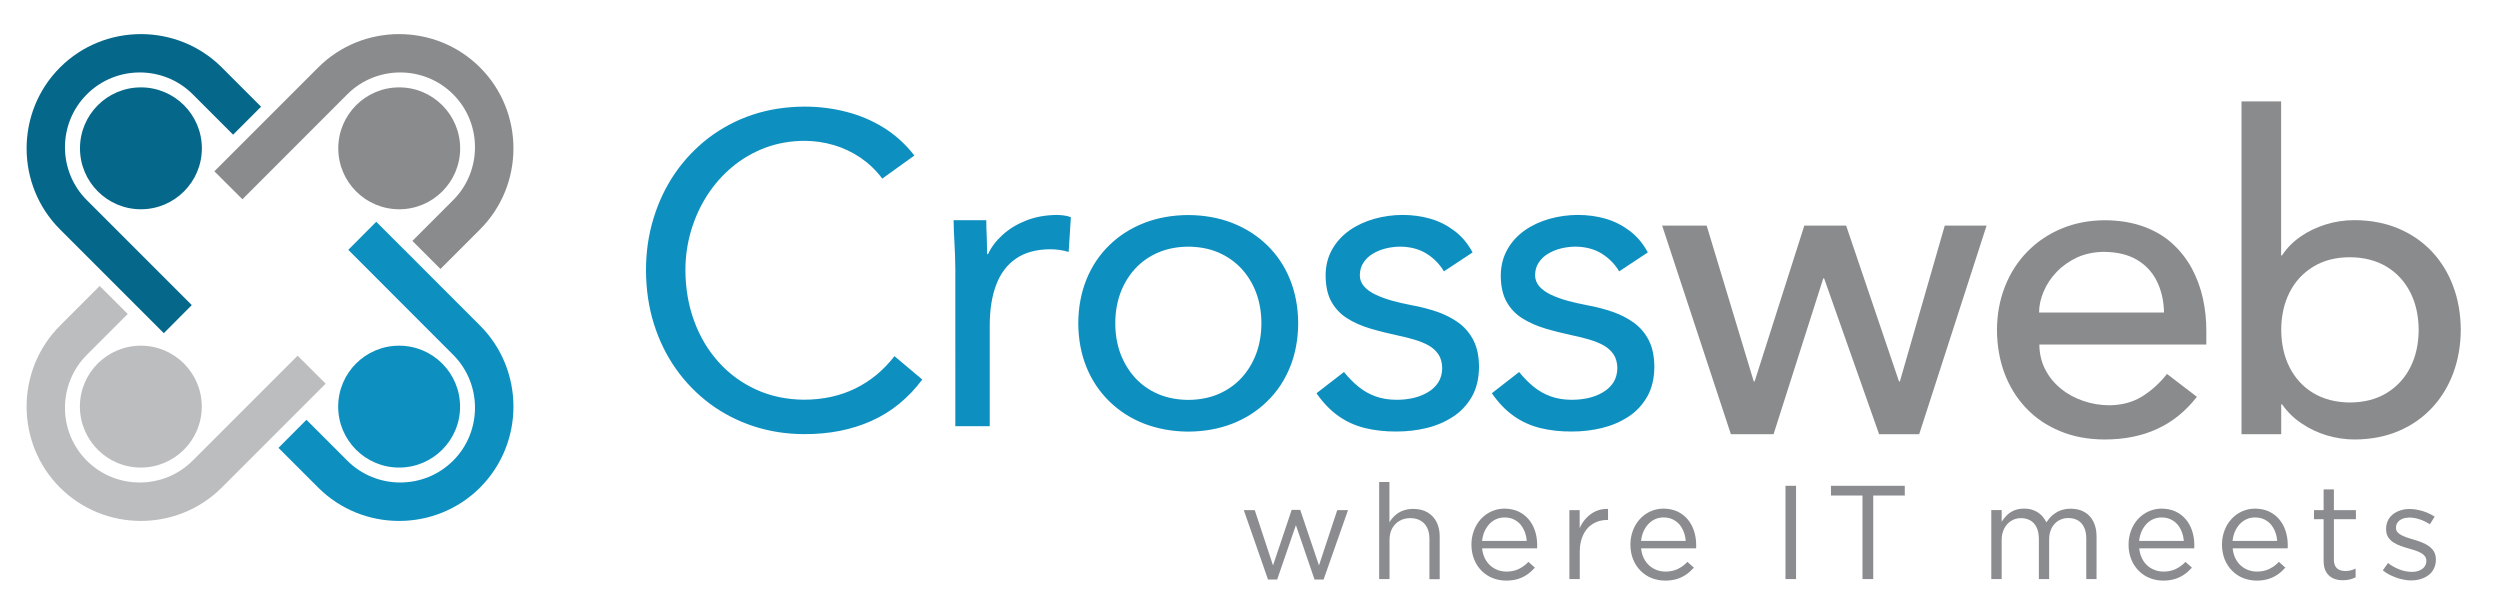 <svg xmlns="http://www.w3.org/2000/svg" xmlns:xlink="http://www.w3.org/1999/xlink" id="Isolation_Mode" x="0px" y="0px" viewBox="0 0 260.07 63.24" style="enable-background:new 0 0 260.07 63.24;" xml:space="preserve"><path style="fill:#898B8D;" d="M244.46,41.87c-1.47-0.01-2.74-0.34-3.81-0.98c-1.06-0.64-1.88-1.53-2.46-2.66  c-0.58-1.14-0.87-2.44-0.88-3.91c0.01-1.48,0.3-2.79,0.88-3.92c0.57-1.13,1.4-2.01,2.46-2.66c1.07-0.65,2.34-0.98,3.81-0.98  c1.47,0.01,2.74,0.34,3.81,0.98c1.06,0.64,1.88,1.53,2.46,2.66c0.58,1.13,0.87,2.44,0.88,3.92c-0.01,1.48-0.3,2.78-0.88,3.91  c-0.57,1.13-1.4,2.01-2.46,2.66C247.2,41.54,245.93,41.86,244.46,41.87L244.46,41.87z M233.19,45.17h4.12v-3.11h0.09  c0.54,0.78,1.21,1.44,2.02,1.98c0.8,0.55,1.68,0.96,2.63,1.25c0.95,0.28,1.92,0.43,2.91,0.43c1.69-0.01,3.21-0.31,4.56-0.88  c1.36-0.58,2.52-1.39,3.48-2.42c0.96-1.03,1.7-2.24,2.21-3.62c0.51-1.38,0.77-2.88,0.78-4.49c-0.01-1.63-0.27-3.15-0.79-4.53  c-0.51-1.38-1.26-2.59-2.22-3.62c-0.97-1.02-2.13-1.82-3.48-2.39c-1.36-0.57-2.87-0.86-4.55-0.87c-1.05,0-2.05,0.15-3.01,0.45  c-0.97,0.3-1.84,0.72-2.63,1.27c-0.78,0.54-1.42,1.19-1.92,1.95h-0.09V10.55h-4.12V45.17L233.19,45.17z M212.12,32.53  c0-0.73,0.16-1.47,0.48-2.21c0.31-0.74,0.76-1.42,1.36-2.04c0.59-0.62,1.3-1.11,2.12-1.5c0.82-0.37,1.75-0.57,2.77-0.58  c1.39,0.01,2.54,0.29,3.46,0.83c0.92,0.55,1.61,1.29,2.07,2.24c0.47,0.95,0.71,2.03,0.74,3.24H212.12L212.12,32.53z M229.52,35.83  v-1.47c0-1.13-0.12-2.24-0.36-3.33c-0.24-1.1-0.63-2.14-1.15-3.11c-0.53-0.98-1.21-1.84-2.03-2.59c-0.83-0.75-1.82-1.34-2.99-1.76  c-1.17-0.43-2.51-0.65-4.04-0.66c-1.63,0.01-3.13,0.3-4.49,0.87c-1.37,0.57-2.55,1.37-3.55,2.39c-1.01,1.03-1.79,2.24-2.33,3.62  c-0.55,1.38-0.83,2.89-0.84,4.53c0.01,1.63,0.27,3.12,0.78,4.5c0.52,1.38,1.26,2.59,2.24,3.62c0.97,1.03,2.14,1.83,3.52,2.4  c1.37,0.58,2.92,0.87,4.64,0.88c2.08,0,3.92-0.37,5.51-1.11c1.59-0.73,2.96-1.85,4.11-3.33l-3.11-2.38c-0.79,1-1.67,1.78-2.63,2.37  c-0.96,0.58-2.07,0.87-3.32,0.89c-0.96,0-1.88-0.15-2.75-0.45c-0.88-0.3-1.66-0.72-2.34-1.28c-0.69-0.56-1.23-1.22-1.63-2  c-0.4-0.77-0.6-1.63-0.61-2.59H229.52L229.52,35.83z M180.06,45.17h4.44l5.17-16.21h0.09l5.72,16.21h4.17l7.01-21.7h-4.35  l-4.67,16.21h-0.09l-5.5-16.21h-4.35l-5.17,16.21h-0.09l-4.9-16.21h-4.63L180.06,45.17L180.06,45.17z"></path><path style="fill:#0D90C0;" d="M155.19,40.91c0.7,1,1.46,1.79,2.29,2.37c0.83,0.59,1.75,1,2.75,1.25c0.99,0.24,2.09,0.37,3.3,0.36  c1.07,0,2.12-0.12,3.14-0.37c1.01-0.25,1.92-0.64,2.74-1.18c0.82-0.53,1.46-1.23,1.95-2.08c0.48-0.85,0.73-1.88,0.74-3.1  c-0.01-1.07-0.19-1.98-0.56-2.72c-0.37-0.74-0.88-1.35-1.52-1.83c-0.65-0.48-1.39-0.86-2.23-1.16c-0.85-0.29-1.75-0.53-2.7-0.7  c-0.72-0.14-1.4-0.29-2.05-0.47c-0.64-0.18-1.21-0.39-1.72-0.63c-0.5-0.24-0.9-0.53-1.19-0.86c-0.29-0.33-0.43-0.72-0.44-1.16  c0.01-0.5,0.13-0.95,0.38-1.31c0.24-0.37,0.57-0.69,0.98-0.93c0.41-0.24,0.86-0.43,1.36-0.55c0.5-0.12,0.99-0.18,1.49-0.18  c1.05,0.01,1.96,0.25,2.72,0.72c0.75,0.47,1.36,1.08,1.82,1.85l2.98-1.97c-0.5-0.92-1.11-1.66-1.87-2.23c-0.75-0.57-1.58-1-2.5-1.27  c-0.92-0.27-1.89-0.4-2.91-0.4c-1.01,0-1.98,0.14-2.93,0.4c-0.95,0.27-1.81,0.66-2.57,1.19c-0.76,0.53-1.37,1.19-1.82,1.98  c-0.45,0.79-0.69,1.7-0.7,2.75c0.01,1.1,0.21,2.01,0.61,2.72c0.4,0.71,0.94,1.28,1.64,1.72c0.7,0.44,1.5,0.79,2.4,1.06  c0.91,0.27,1.88,0.51,2.9,0.73c0.58,0.12,1.14,0.26,1.68,0.42c0.54,0.16,1.04,0.36,1.47,0.6c0.43,0.24,0.78,0.56,1.04,0.94  c0.25,0.38,0.38,0.86,0.39,1.43c-0.01,0.58-0.15,1.08-0.42,1.5c-0.27,0.41-0.64,0.76-1.1,1.02c-0.45,0.27-0.96,0.46-1.51,0.59  c-0.56,0.12-1.12,0.18-1.69,0.18c-0.83,0-1.58-0.12-2.23-0.36c-0.65-0.24-1.24-0.57-1.77-1.01c-0.53-0.43-1.03-0.94-1.5-1.52  L155.19,40.91L155.19,40.91z M136.95,40.91c0.7,1,1.46,1.79,2.29,2.37c0.83,0.59,1.75,1,2.75,1.25c0.99,0.24,2.09,0.37,3.3,0.36  c1.08,0,2.12-0.12,3.14-0.37c1.02-0.25,1.92-0.64,2.74-1.18c0.82-0.53,1.46-1.23,1.95-2.08c0.48-0.85,0.73-1.88,0.74-3.1  c-0.01-1.07-0.19-1.98-0.56-2.72c-0.37-0.74-0.88-1.35-1.52-1.83c-0.65-0.48-1.39-0.86-2.23-1.16c-0.85-0.29-1.75-0.53-2.7-0.7  c-0.72-0.14-1.4-0.29-2.04-0.47c-0.64-0.18-1.21-0.39-1.72-0.63c-0.5-0.24-0.9-0.53-1.19-0.86c-0.29-0.33-0.44-0.72-0.44-1.16  c0.01-0.5,0.13-0.95,0.38-1.31c0.24-0.37,0.57-0.69,0.98-0.93c0.41-0.24,0.86-0.43,1.36-0.55c0.5-0.12,0.99-0.18,1.49-0.18  c1.05,0.01,1.96,0.25,2.72,0.72c0.75,0.47,1.36,1.08,1.82,1.85l2.98-1.97c-0.5-0.92-1.11-1.66-1.87-2.23c-0.75-0.57-1.58-1-2.5-1.27  c-0.92-0.27-1.89-0.4-2.91-0.4c-1.01,0-1.98,0.14-2.93,0.4c-0.95,0.27-1.81,0.66-2.57,1.19c-0.76,0.53-1.37,1.19-1.82,1.98  c-0.45,0.79-0.69,1.7-0.69,2.75c0.01,1.1,0.21,2.01,0.61,2.72c0.4,0.71,0.94,1.28,1.64,1.72c0.69,0.44,1.5,0.79,2.4,1.06  c0.91,0.27,1.88,0.51,2.9,0.73c0.58,0.12,1.14,0.26,1.68,0.42c0.54,0.16,1.04,0.36,1.47,0.6c0.44,0.24,0.78,0.56,1.04,0.94  c0.25,0.38,0.38,0.86,0.39,1.43c-0.01,0.58-0.15,1.08-0.42,1.5c-0.27,0.41-0.64,0.76-1.1,1.02c-0.45,0.27-0.96,0.46-1.51,0.59  c-0.56,0.12-1.12,0.18-1.69,0.18c-0.83,0-1.58-0.12-2.23-0.36c-0.65-0.24-1.24-0.57-1.77-1.01c-0.53-0.43-1.03-0.94-1.5-1.52  L136.95,40.91L136.95,40.91z M116.02,33.63c0-1.13,0.18-2.18,0.53-3.14c0.36-0.97,0.87-1.81,1.53-2.53c0.66-0.72,1.46-1.28,2.4-1.69  c0.93-0.4,1.98-0.6,3.14-0.61c1.16,0.01,2.21,0.21,3.14,0.61c0.94,0.41,1.73,0.97,2.4,1.69c0.66,0.73,1.18,1.57,1.53,2.53  c0.35,0.96,0.53,2.01,0.53,3.14c0,1.13-0.18,2.18-0.53,3.14c-0.36,0.96-0.87,1.81-1.53,2.53c-0.66,0.72-1.46,1.28-2.4,1.69  c-0.93,0.4-1.98,0.6-3.14,0.61c-1.16-0.01-2.21-0.21-3.14-0.61c-0.94-0.4-1.73-0.97-2.4-1.69c-0.66-0.73-1.17-1.57-1.53-2.53  C116.2,35.81,116.02,34.76,116.02,33.63L116.02,33.63z M112.17,33.63c0.01,1.68,0.3,3.21,0.86,4.58c0.56,1.37,1.36,2.56,2.39,3.56  c1.03,1,2.23,1.77,3.62,2.31c1.39,0.53,2.92,0.81,4.57,0.82c1.66-0.01,3.18-0.28,4.57-0.82c1.39-0.54,2.6-1.31,3.62-2.31  c1.03-0.99,1.83-2.18,2.39-3.56c0.56-1.37,0.85-2.9,0.86-4.58c-0.01-1.68-0.3-3.2-0.86-4.58c-0.56-1.38-1.36-2.56-2.39-3.56  c-1.02-0.99-2.24-1.76-3.62-2.3c-1.39-0.54-2.92-0.81-4.57-0.82c-1.66,0.01-3.18,0.28-4.57,0.82c-1.39,0.54-2.6,1.31-3.62,2.3  c-1.03,1-1.83,2.18-2.39,3.56C112.47,30.43,112.18,31.95,112.17,33.63L112.17,33.63z M99.39,44.34h3.57V33.9  c0-1.64,0.21-3.05,0.66-4.24c0.44-1.19,1.13-2.11,2.06-2.75c0.92-0.64,2.11-0.97,3.56-0.98c0.32,0,0.65,0.02,0.98,0.07  c0.33,0.05,0.65,0.11,0.95,0.21l0.23-3.62c-0.25-0.09-0.5-0.15-0.75-0.18c-0.25-0.03-0.49-0.05-0.72-0.05  c-1.18,0.01-2.25,0.21-3.21,0.59c-0.95,0.38-1.77,0.88-2.44,1.5c-0.67,0.61-1.17,1.27-1.5,1.99h-0.09c-0.01-0.6-0.02-1.19-0.04-1.78  c-0.03-0.59-0.05-1.17-0.05-1.75H99.2c0.01,0.71,0.04,1.49,0.09,2.34c0.05,0.85,0.08,1.76,0.09,2.75V44.34L99.39,44.34z   M95.12,16.18c-0.92-1.19-2-2.16-3.21-2.91c-1.21-0.75-2.53-1.3-3.92-1.65c-1.4-0.36-2.84-0.53-4.31-0.53  c-1.93,0.01-3.73,0.29-5.41,0.85c-1.67,0.56-3.19,1.37-4.55,2.4c-1.35,1.04-2.52,2.26-3.49,3.67c-0.97,1.41-1.72,2.98-2.24,4.69  c-0.53,1.7-0.79,3.51-0.79,5.43c0.01,1.98,0.28,3.82,0.82,5.55c0.54,1.73,1.31,3.3,2.3,4.7c0.99,1.4,2.17,2.61,3.54,3.63  c1.37,1.01,2.88,1.79,4.53,2.33c1.66,0.54,3.41,0.82,5.28,0.82c2.6,0.01,4.92-0.45,6.99-1.38c2.07-0.92,3.83-2.36,5.28-4.3  l-2.89-2.43c-1.14,1.47-2.5,2.59-4.07,3.36c-1.57,0.77-3.34,1.16-5.31,1.17c-1.83-0.01-3.49-0.36-5.01-1.05  c-1.5-0.69-2.81-1.64-3.91-2.87c-1.1-1.22-1.95-2.65-2.54-4.27c-0.6-1.63-0.9-3.39-0.91-5.27c0-1.43,0.2-2.8,0.59-4.13  c0.4-1.32,0.95-2.55,1.68-3.68c0.73-1.13,1.6-2.11,2.62-2.96c1.02-0.85,2.16-1.5,3.41-1.98c1.26-0.47,2.62-0.71,4.07-0.72  c1.05,0,2.06,0.15,3.06,0.44c0.99,0.29,1.92,0.73,2.78,1.31c0.86,0.59,1.62,1.31,2.27,2.18L95.12,16.18L95.12,16.18z"></path><path style="fill-rule:evenodd;clip-rule:evenodd;fill:#05688A;" d="M8.32,15.43c0,3.5,2.84,6.34,6.34,6.34  c3.5,0,6.34-2.84,6.34-6.34c0-3.5-2.84-6.34-6.34-6.34C11.15,9.09,8.32,11.93,8.32,15.43L8.32,15.43z M6.24,7.02L6.24,7.02  c4.63-4.63,12.21-4.63,16.84,0l4.08,4.08l-2.91,2.91l-4.2-4.2c-3.03-3.03-7.98-3.03-11.01,0l0,0C6,12.84,6,17.79,9.03,20.82  l10.92,10.92l-2.91,2.92l-10.8-10.8C1.61,19.23,1.61,11.65,6.24,7.02L6.24,7.02z"></path><path style="fill-rule:evenodd;clip-rule:evenodd;fill:#0D90C0;" d="M47.86,42.3c0-3.5-2.84-6.34-6.34-6.34  c-3.5,0-6.34,2.84-6.34,6.34c0,3.5,2.84,6.34,6.34,6.34C45.03,48.64,47.86,45.8,47.86,42.3L47.86,42.3z M49.94,50.72L49.94,50.72  c-4.63,4.63-12.21,4.63-16.84,0l-4.13-4.13l2.91-2.92l4.25,4.25c3.03,3.03,7.98,3.03,11.01,0l0,0c3.03-3.03,3.03-7.98,0-11.01  L36.23,25.99l2.91-2.92l10.8,10.8C54.57,38.51,54.57,46.08,49.94,50.72L49.94,50.72z"></path><path style="fill-rule:evenodd;clip-rule:evenodd;fill:#BBBDBF;" d="M14.65,48.64c3.5,0,6.34-2.84,6.34-6.34  c0-3.5-2.84-6.34-6.34-6.34c-3.5,0-6.34,2.84-6.34,6.34C8.32,45.8,11.15,48.64,14.65,48.64L14.65,48.64z M6.24,50.72L6.24,50.72  c-4.63-4.63-4.63-12.21,0-16.84l4.13-4.13l2.92,2.91l-4.25,4.25C6,39.94,6,44.9,9.03,47.92l0,0c3.03,3.03,7.98,3.03,11.01,0  l10.92-10.92l2.92,2.91l-10.8,10.8C18.45,55.35,10.87,55.35,6.24,50.72L6.24,50.72z M11.25,28.87L11.25,28.87l2.92,2.91l0,0  L11.25,28.87L11.25,28.87z"></path><path style="fill-rule:evenodd;clip-rule:evenodd;fill:#898B8D;" d="M41.53,9.09c-3.5,0-6.34,2.84-6.34,6.34s2.84,6.34,6.34,6.34  c3.5,0,6.34-2.84,6.34-6.34C47.86,11.93,45.03,9.09,41.53,9.09L41.53,9.09z M49.94,7.02L49.94,7.02c4.63,4.63,4.63,12.21,0,16.84  l-4.12,4.12l-2.92-2.92l4.24-4.24c3.03-3.03,3.03-7.98,0-11.01l0,0c-3.03-3.03-7.98-3.03-11.01,0L25.22,20.73l-2.92-2.91l10.8-10.8  C37.73,2.39,45.31,2.39,49.94,7.02L49.94,7.02z M44.94,28.86L44.94,28.86l-2.92-2.91l0.01-0.01L44.94,28.86L44.94,28.86z"></path><path style="fill:#8A8C8F;" d="M250.83,60.38c0.36,0,0.7-0.05,1.01-0.15c0.31-0.09,0.58-0.24,0.82-0.42  c0.23-0.18,0.41-0.41,0.54-0.67c0.13-0.27,0.2-0.57,0.2-0.91V58.2c0-0.32-0.07-0.59-0.2-0.82c-0.13-0.22-0.31-0.41-0.53-0.57  c-0.22-0.15-0.47-0.28-0.74-0.39c-0.27-0.11-0.55-0.2-0.83-0.28c-0.24-0.07-0.47-0.15-0.7-0.22c-0.22-0.08-0.42-0.16-0.59-0.25  c-0.17-0.09-0.31-0.2-0.41-0.32c-0.1-0.13-0.15-0.27-0.15-0.44v-0.03c0-0.2,0.06-0.38,0.17-0.53c0.11-0.16,0.27-0.28,0.48-0.37  c0.21-0.09,0.45-0.13,0.74-0.14c0.35,0,0.71,0.06,1.08,0.19c0.37,0.12,0.72,0.29,1.06,0.51l0.49-0.8c-0.25-0.16-0.52-0.3-0.81-0.42  c-0.29-0.12-0.58-0.21-0.89-0.27c-0.3-0.07-0.6-0.1-0.9-0.1c-0.36,0-0.69,0.05-0.98,0.15c-0.3,0.1-0.56,0.24-0.78,0.42  c-0.22,0.18-0.39,0.39-0.51,0.65c-0.12,0.25-0.18,0.53-0.18,0.84v0.03c0,0.33,0.07,0.6,0.21,0.83c0.14,0.22,0.32,0.41,0.56,0.56  c0.23,0.15,0.49,0.27,0.77,0.37c0.28,0.1,0.56,0.19,0.85,0.27c0.24,0.07,0.47,0.13,0.68,0.21c0.22,0.07,0.41,0.16,0.57,0.25  c0.17,0.09,0.3,0.21,0.4,0.34c0.1,0.13,0.14,0.28,0.15,0.46v0.03c0,0.23-0.07,0.43-0.2,0.6c-0.13,0.17-0.3,0.3-0.53,0.39  c-0.22,0.09-0.48,0.14-0.77,0.14c-0.43,0-0.85-0.08-1.27-0.24c-0.42-0.16-0.83-0.38-1.22-0.68l-0.54,0.76  c0.27,0.22,0.57,0.41,0.91,0.56c0.33,0.15,0.67,0.28,1.03,0.36C250.13,60.33,250.48,60.38,250.83,60.38 M243.75,60.36  c0.26,0,0.49-0.03,0.7-0.08c0.21-0.05,0.41-0.13,0.6-0.22v-0.91c-0.19,0.09-0.36,0.15-0.53,0.19c-0.17,0.04-0.34,0.06-0.52,0.06  c-0.24,0-0.46-0.04-0.64-0.12c-0.18-0.08-0.32-0.2-0.42-0.38c-0.1-0.18-0.15-0.41-0.15-0.7v-4.19h2.29v-0.94h-2.29v-2.16h-1.07v2.16  h-1v0.94h1v4.33c0,0.48,0.09,0.87,0.27,1.17c0.18,0.3,0.42,0.51,0.72,0.65C243.02,60.3,243.36,60.37,243.75,60.36z M232.25,56.26  c0.04-0.35,0.12-0.68,0.25-0.97c0.13-0.3,0.3-0.55,0.5-0.77c0.21-0.22,0.44-0.39,0.71-0.51c0.27-0.12,0.56-0.18,0.88-0.18  c0.36,0,0.68,0.07,0.95,0.2c0.27,0.13,0.51,0.31,0.7,0.53c0.19,0.23,0.34,0.49,0.45,0.78c0.11,0.29,0.18,0.6,0.2,0.93H232.25z   M234.76,60.4c0.45,0,0.86-0.06,1.22-0.17c0.36-0.11,0.68-0.27,0.97-0.47c0.29-0.2,0.55-0.44,0.79-0.71l-0.67-0.6  c-0.19,0.21-0.4,0.38-0.63,0.53c-0.23,0.15-0.47,0.27-0.74,0.35c-0.27,0.08-0.57,0.13-0.9,0.13c-0.32,0-0.63-0.05-0.92-0.16  c-0.29-0.11-0.55-0.26-0.78-0.47c-0.23-0.21-0.42-0.46-0.56-0.76c-0.15-0.3-0.24-0.65-0.28-1.03h5.72c0.01-0.06,0.01-0.12,0.01-0.17  c0-0.05,0-0.11,0-0.18c0-0.53-0.08-1.02-0.23-1.47c-0.15-0.46-0.37-0.86-0.66-1.2c-0.29-0.34-0.64-0.61-1.06-0.81  c-0.42-0.19-0.89-0.29-1.43-0.3c-0.5,0-0.96,0.1-1.38,0.29c-0.42,0.19-0.79,0.46-1.1,0.8c-0.31,0.34-0.55,0.73-0.72,1.19  c-0.17,0.45-0.26,0.93-0.26,1.45v0.03c0,0.56,0.1,1.06,0.28,1.52c0.19,0.46,0.44,0.85,0.77,1.18c0.33,0.33,0.71,0.59,1.14,0.76  C233.8,60.31,234.27,60.4,234.76,60.4z M222.53,56.26c0.04-0.35,0.12-0.68,0.25-0.97c0.13-0.3,0.3-0.55,0.5-0.77  c0.21-0.22,0.44-0.39,0.71-0.51c0.27-0.12,0.56-0.18,0.88-0.18c0.36,0,0.68,0.07,0.95,0.2c0.27,0.13,0.51,0.31,0.7,0.53  c0.19,0.23,0.34,0.49,0.45,0.78c0.11,0.29,0.18,0.6,0.21,0.93H222.53z M225.04,60.4c0.45,0,0.86-0.06,1.22-0.17  c0.36-0.11,0.68-0.27,0.97-0.47c0.29-0.2,0.55-0.44,0.79-0.71l-0.67-0.6c-0.19,0.21-0.41,0.38-0.63,0.53  c-0.23,0.15-0.47,0.27-0.74,0.35c-0.27,0.08-0.57,0.13-0.9,0.13c-0.32,0-0.63-0.05-0.92-0.16c-0.29-0.11-0.55-0.26-0.78-0.47  c-0.23-0.21-0.42-0.46-0.56-0.76c-0.15-0.3-0.24-0.65-0.28-1.03h5.72c0.01-0.06,0.01-0.12,0.01-0.17c0-0.05,0-0.11,0-0.18  c0-0.53-0.08-1.02-0.23-1.47c-0.15-0.46-0.37-0.86-0.66-1.2c-0.29-0.34-0.64-0.61-1.06-0.81c-0.42-0.19-0.89-0.29-1.43-0.3  c-0.5,0-0.96,0.1-1.38,0.29c-0.42,0.19-0.79,0.46-1.1,0.8c-0.31,0.34-0.55,0.73-0.72,1.19c-0.17,0.45-0.26,0.93-0.26,1.45v0.03  c0,0.56,0.1,1.06,0.28,1.52c0.19,0.46,0.44,0.85,0.77,1.18c0.33,0.33,0.71,0.59,1.14,0.76C224.07,60.31,224.54,60.4,225.04,60.4z   M207.15,60.24h1.08v-4.09c0-0.44,0.09-0.83,0.27-1.17c0.17-0.34,0.41-0.6,0.71-0.79c0.3-0.19,0.64-0.29,1.03-0.29  c0.38,0,0.71,0.09,0.99,0.25c0.28,0.17,0.49,0.41,0.64,0.73c0.15,0.32,0.22,0.7,0.23,1.15v4.21h1.07v-4.13  c0-0.35,0.05-0.67,0.16-0.94c0.1-0.28,0.25-0.51,0.43-0.7c0.18-0.19,0.39-0.33,0.63-0.43c0.24-0.1,0.49-0.15,0.77-0.15  c0.39,0,0.73,0.09,1.01,0.25c0.28,0.17,0.49,0.41,0.64,0.73c0.15,0.32,0.22,0.71,0.22,1.18v4.19h1.07V55.8  c0-0.59-0.11-1.11-0.33-1.54c-0.21-0.43-0.52-0.76-0.92-0.99c-0.4-0.23-0.88-0.35-1.43-0.35c-0.42,0-0.78,0.07-1.1,0.19  c-0.32,0.13-0.59,0.3-0.83,0.51c-0.24,0.22-0.44,0.46-0.61,0.72c-0.13-0.27-0.3-0.51-0.51-0.73c-0.21-0.22-0.47-0.38-0.77-0.51  c-0.3-0.13-0.64-0.19-1.04-0.19c-0.4,0-0.75,0.07-1.04,0.19c-0.29,0.13-0.54,0.29-0.75,0.5c-0.21,0.21-0.39,0.43-0.54,0.67v-1.21  h-1.08V60.24z M193.75,60.24h1.12v-8.69h3.28v-1.01h-7.68v1.01h3.28V60.24z M185.74,60.24h1.1v-9.7h-1.1V60.24z M170.72,56.26  c0.04-0.35,0.12-0.68,0.25-0.97c0.13-0.3,0.3-0.55,0.5-0.77c0.21-0.22,0.44-0.39,0.71-0.51c0.27-0.12,0.56-0.18,0.88-0.18  c0.36,0,0.68,0.07,0.95,0.2c0.27,0.13,0.51,0.31,0.7,0.53c0.19,0.23,0.34,0.49,0.45,0.78c0.11,0.29,0.18,0.6,0.2,0.93H170.72z   M173.23,60.4c0.45,0,0.86-0.06,1.22-0.17c0.36-0.11,0.68-0.27,0.97-0.47c0.29-0.2,0.55-0.44,0.79-0.71l-0.67-0.6  c-0.19,0.21-0.4,0.38-0.63,0.53c-0.23,0.15-0.47,0.27-0.74,0.35c-0.27,0.08-0.57,0.13-0.9,0.13c-0.32,0-0.63-0.05-0.92-0.16  c-0.29-0.11-0.55-0.26-0.78-0.47c-0.23-0.21-0.42-0.46-0.57-0.76c-0.15-0.3-0.24-0.65-0.28-1.03h5.72c0.01-0.06,0.01-0.12,0.01-0.17  c0-0.05,0-0.11,0-0.18c0-0.53-0.08-1.02-0.23-1.47c-0.15-0.46-0.37-0.86-0.66-1.2c-0.29-0.34-0.64-0.61-1.06-0.81  c-0.42-0.19-0.89-0.29-1.43-0.3c-0.5,0-0.96,0.1-1.38,0.29c-0.42,0.19-0.79,0.46-1.1,0.8c-0.31,0.34-0.55,0.73-0.72,1.19  c-0.17,0.45-0.26,0.93-0.26,1.45v0.03c0,0.56,0.1,1.06,0.28,1.52c0.19,0.46,0.44,0.85,0.77,1.18c0.33,0.33,0.71,0.59,1.14,0.76  C172.27,60.31,172.73,60.4,173.23,60.4z M163.27,60.24h1.07v-2.86c0-0.54,0.08-1.02,0.23-1.43c0.15-0.41,0.35-0.75,0.61-1.03  c0.26-0.28,0.57-0.48,0.91-0.62c0.34-0.14,0.71-0.21,1.11-0.21h0.08v-1.15c-0.46-0.01-0.87,0.06-1.25,0.23  c-0.38,0.17-0.71,0.4-1,0.71c-0.29,0.3-0.52,0.66-0.7,1.06v-1.87h-1.07V60.24z M154.18,56.26c0.04-0.35,0.12-0.68,0.25-0.97  c0.13-0.3,0.3-0.55,0.5-0.77c0.21-0.22,0.44-0.39,0.71-0.51c0.27-0.12,0.56-0.18,0.88-0.18c0.36,0,0.68,0.07,0.95,0.2  c0.27,0.13,0.51,0.31,0.7,0.53c0.19,0.23,0.34,0.49,0.45,0.78c0.11,0.29,0.18,0.6,0.2,0.93H154.18z M156.69,60.4  c0.45,0,0.86-0.06,1.22-0.17c0.36-0.11,0.68-0.27,0.97-0.47c0.29-0.2,0.55-0.44,0.79-0.71l-0.67-0.6c-0.19,0.21-0.4,0.38-0.63,0.53  c-0.23,0.15-0.47,0.27-0.74,0.35c-0.27,0.08-0.57,0.13-0.9,0.13c-0.32,0-0.63-0.05-0.92-0.16c-0.29-0.11-0.55-0.26-0.78-0.47  c-0.23-0.21-0.42-0.46-0.57-0.76c-0.15-0.3-0.24-0.65-0.28-1.03h5.72c0.01-0.06,0.01-0.12,0.01-0.17c0-0.05,0-0.11,0-0.18  c0-0.53-0.08-1.02-0.23-1.47c-0.15-0.46-0.37-0.86-0.66-1.2c-0.29-0.34-0.64-0.61-1.06-0.81c-0.42-0.19-0.89-0.29-1.43-0.3  c-0.5,0-0.96,0.1-1.38,0.29c-0.42,0.19-0.79,0.46-1.1,0.8c-0.31,0.34-0.55,0.73-0.72,1.19c-0.17,0.45-0.26,0.93-0.26,1.45v0.03  c0,0.56,0.1,1.06,0.28,1.52c0.19,0.46,0.44,0.85,0.77,1.18c0.33,0.33,0.71,0.59,1.14,0.76C155.73,60.31,156.2,60.4,156.69,60.4z   M143.48,60.24h1.07v-4.1c0-0.45,0.1-0.85,0.28-1.18c0.19-0.33,0.44-0.6,0.77-0.78c0.32-0.19,0.69-0.28,1.11-0.28  c0.43,0,0.79,0.09,1.08,0.27c0.3,0.17,0.52,0.42,0.68,0.74c0.16,0.32,0.23,0.71,0.23,1.15v4.19h1.07v-4.45  c0-0.57-0.11-1.07-0.33-1.5c-0.22-0.43-0.53-0.76-0.94-1c-0.41-0.24-0.91-0.36-1.49-0.36c-0.41,0-0.77,0.07-1.09,0.19  c-0.31,0.12-0.58,0.29-0.81,0.5c-0.23,0.21-0.42,0.45-0.57,0.71v-4.2h-1.07V60.24z M131.91,60.29h0.95l1.95-5.66l1.94,5.66h0.94  l2.54-7.22h-1.12l-1.9,5.75l-1.95-5.78h-0.89l-1.94,5.78l-1.9-5.75h-1.14L131.91,60.29z"></path></svg>